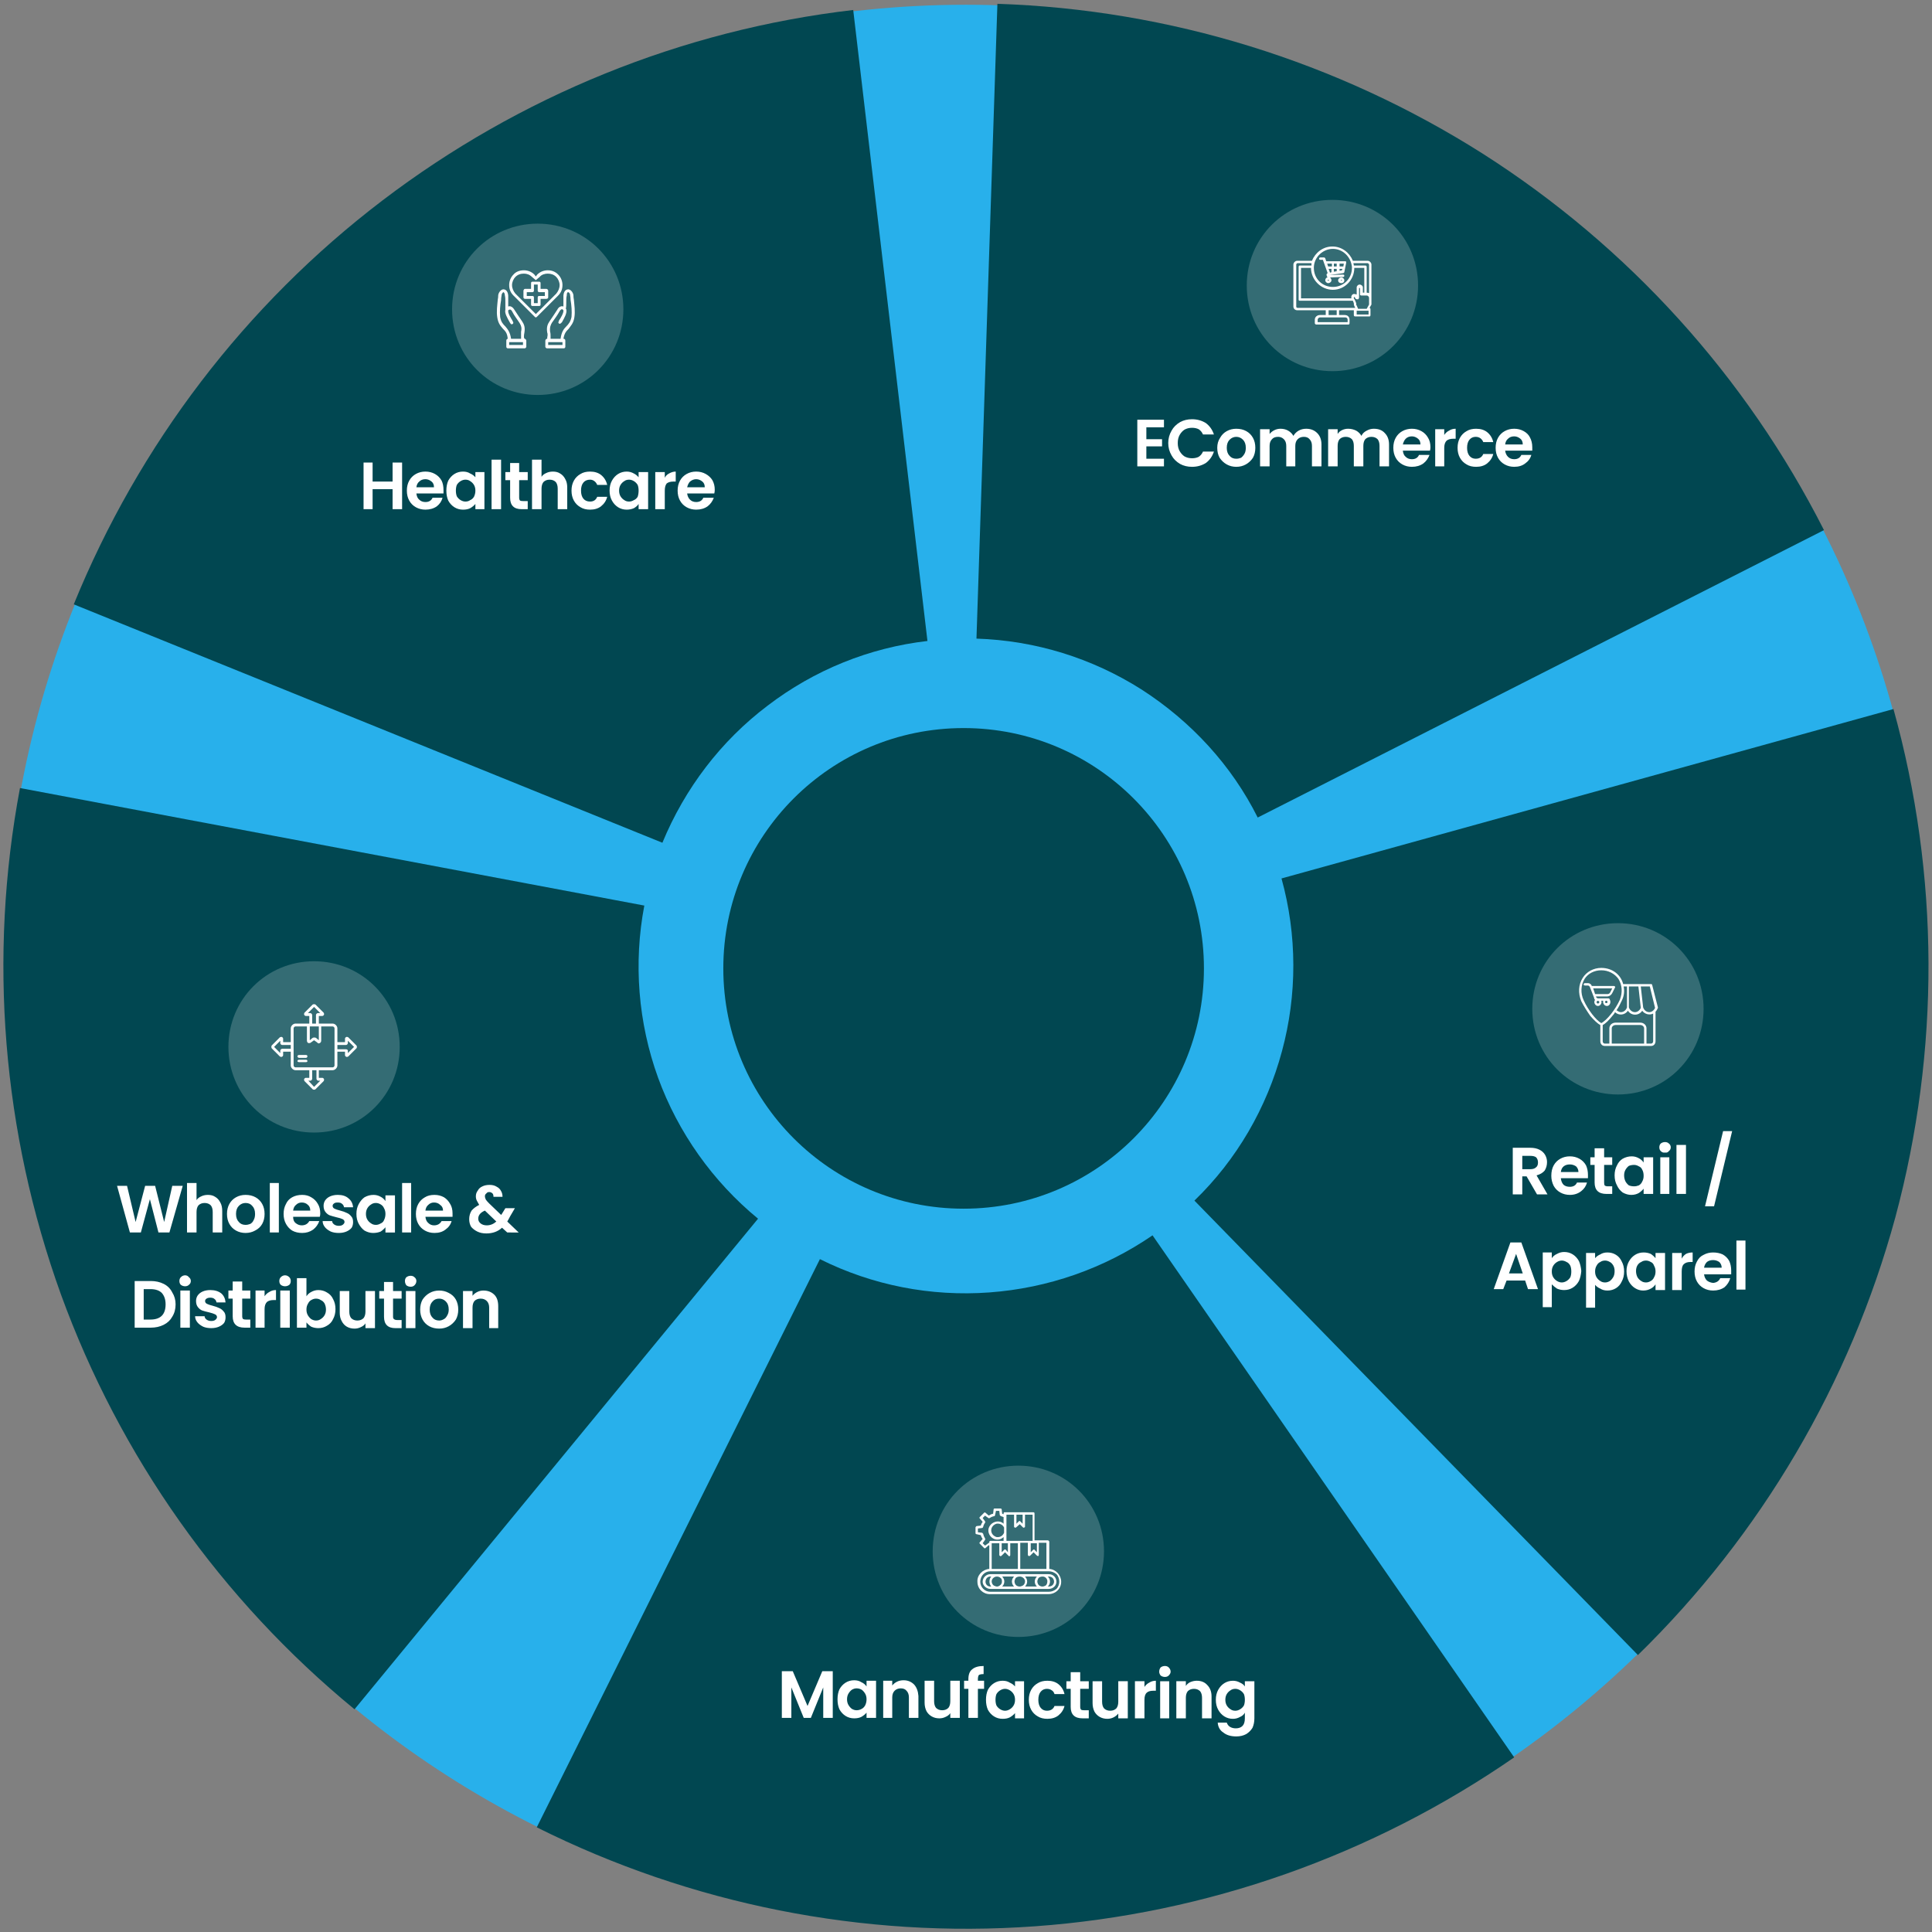 <svg version="1.2" xmlns="http://www.w3.org/2000/svg" viewBox="0 0 406 406" width="406" height="406"><rect x="0" y="0" width="406" height="406" fill="#808080" stroke="none"/><defs><clipPath clipPathUnits="userSpaceOnUse" id="cp1"><path d="m271 51h18v18h-18z"/></clipPath></defs><style>.a{fill:#28b0eb}.b{fill:#014751}.c{fill:#fff}.d{opacity:.2;fill:#fff}</style><path fill-rule="evenodd" class="a" d="m203 405c-111.7 0-202-90.3-202-202 0-111.7 90.3-202 202-202 111.7 0 202 90.3 202 202 0 111.7-90.3 202-202 202z"/><path class="b" d="m15.5 127c13.7-33.6 36-62.9 64.9-84.9 28.8-21.9 62.9-35.8 98.9-40l15.6 132.6c-12.2 1.4-23.8 6.1-33.6 13.6-9.8 7.4-17.4 17.4-22.1 28.8z"/><path class="b" d="m209.6 0.8c36.2 1.2 71.4 12.1 102 31.5 30.6 19.5 55.3 46.8 71.7 79.1l-119 60.4c-5.5-11-14-20.2-24.4-26.9-10.4-6.6-22.3-10.3-34.7-10.7z"/><path class="b" d="m397.9 149c9.7 34.9 9.8 71.8 0.4 106.8-9.5 34.9-28.2 66.7-54.1 92l-93.2-95.5c8.9-8.6 15.2-19.5 18.4-31.4 3.2-11.8 3.2-24.4-0.1-36.3z"/><path class="b" d="m318.2 369.3c-29.8 20.6-64.6 32.9-100.7 35.5-36.1 2.6-72.3-4.6-104.7-20.8l59.5-119.4c11 5.5 23.3 7.9 35.6 7 12.3-0.9 24.1-5 34.3-12z"/><path class="b" d="m74.5 359.2c-28-23-49.3-53.1-61.7-87.2-12.3-34.1-15.3-70.8-8.6-106.4l131.2 24.7c-2.3 12.1-1.3 24.6 2.9 36.2 4.2 11.5 11.5 21.8 21 29.6z"/><path fill-rule="evenodd" class="b" d="m202.5 254c-27.9 0-50.5-22.6-50.5-50.5 0-27.9 22.6-50.5 50.5-50.5 27.9 0 50.5 22.6 50.5 50.5 0 27.9-22.6 50.5-50.5 50.5z"/><path class="c" d="m240.9 89.8v2.5h3.3v1.5h-3.3v2.6h3.7v1.6h-5.6v-9.8h5.6v1.6zm4.6 3.3q0-1.4 0.7-2.6 0.6-1.1 1.8-1.8 1.1-0.6 2.5-0.6 1.6 0 2.9 0.8 1.2 0.9 1.7 2.4h-2.3q-0.3-0.7-0.9-1.1-0.6-0.3-1.4-0.3-0.9 0-1.6 0.4-0.6 0.4-1 1.1-0.4 0.7-0.4 1.7 0 1 0.4 1.7 0.4 0.7 1 1.1 0.7 0.4 1.6 0.4 0.8 0 1.4-0.3 0.6-0.4 0.9-1.1h2.3q-0.5 1.5-1.7 2.4-1.3 0.8-2.9 0.8-1.4 0-2.5-0.6-1.2-0.7-1.8-1.8-0.7-1.2-0.7-2.6zm14.3 5q-1.1 0-2-0.5-0.9-0.5-1.5-1.4-0.5-0.9-0.5-2.1 0-1.2 0.6-2.1 0.5-0.9 1.4-1.4 0.9-0.5 2-0.5 1.2 0 2.1 0.5 0.9 0.5 1.4 1.4 0.5 0.9 0.5 2.1 0 1.2-0.5 2.1-0.6 0.9-1.5 1.4-0.9 0.5-2 0.5zm0-1.7q0.5 0 1-0.2 0.4-0.3 0.7-0.8 0.3-0.5 0.3-1.3 0-1.1-0.6-1.7-0.6-0.6-1.4-0.6-0.8 0-1.4 0.6-0.6 0.6-0.6 1.7 0 1.1 0.6 1.7 0.5 0.6 1.4 0.6zm14.7-6.3q1.4 0 2.3 0.9 0.9 0.9 0.9 2.4v4.6h-2v-4.3q0-0.9-0.5-1.4-0.4-0.5-1.2-0.5-0.8 0-1.3 0.5-0.5 0.5-0.5 1.4v4.3h-1.9v-4.3q0-0.9-0.5-1.4-0.5-0.5-1.2-0.5-0.9 0-1.3 0.5-0.5 0.5-0.5 1.4v4.3h-2v-7.8h2v1q0.4-0.5 1-0.8 0.6-0.3 1.3-0.3 0.9 0 1.6 0.4 0.7 0.4 1.1 1.1 0.4-0.7 1.1-1.1 0.7-0.4 1.6-0.4zm14.2 0q1.5 0 2.3 0.9 0.9 0.9 0.9 2.4v4.6h-2v-4.3q0-0.9-0.4-1.4-0.5-0.5-1.3-0.5-0.8 0-1.3 0.5-0.4 0.5-0.4 1.4v4.3h-2v-4.3q0-0.9-0.4-1.4-0.5-0.5-1.3-0.5-0.8 0-1.3 0.5-0.4 0.5-0.4 1.4v4.3h-2v-7.8h2v1q0.3-0.5 0.9-0.8 0.6-0.3 1.3-0.3 0.9 0 1.7 0.4 0.7 0.4 1.1 1.1 0.3-0.7 1.1-1.1 0.7-0.4 1.5-0.4zm11.9 3.9q0 0.4-0.1 0.7h-5.7q0.1 0.9 0.6 1.3 0.5 0.5 1.3 0.5 1.1 0 1.5-0.9h2.2q-0.4 1.1-1.3 1.8-1 0.7-2.4 0.7-1.1 0-2-0.5-0.9-0.5-1.4-1.4-0.5-0.9-0.5-2.1 0-1.2 0.5-2.1 0.5-0.9 1.4-1.4 0.9-0.5 2-0.5 1.1 0 2 0.5 0.9 0.5 1.4 1.4 0.5 0.8 0.5 2zm-2.1-0.6q0-0.8-0.5-1.2-0.6-0.5-1.3-0.5-0.8 0-1.3 0.5-0.4 0.4-0.6 1.2zm5-2q0.4-0.6 1-0.9 0.6-0.4 1.4-0.4v2.1h-0.5q-0.9 0-1.4 0.4-0.5 0.5-0.5 1.5v3.9h-1.9v-7.8h1.9zm2.8 2.7q0-1.2 0.5-2.1 0.5-0.9 1.4-1.4 0.8-0.5 2-0.5 1.4 0 2.3 0.7 1 0.8 1.3 2.1h-2.1q-0.2-0.5-0.6-0.8-0.4-0.3-1-0.3-0.8 0-1.3 0.6-0.5 0.6-0.5 1.7 0 1.1 0.5 1.7 0.5 0.6 1.3 0.6 1.2 0 1.6-1h2.1q-0.3 1.2-1.3 2-0.9 0.7-2.3 0.7-1.2 0-2-0.5-0.9-0.5-1.4-1.4-0.5-0.9-0.5-2.1zm15.7-0.1q0 0.4 0 0.7h-5.7q0.1 0.8 0.6 1.3 0.5 0.5 1.3 0.5 1.1 0 1.5-0.9h2.1q-0.3 1.1-1.3 1.8-0.9 0.7-2.3 0.7-1.1 0-2-0.5-0.9-0.5-1.4-1.4-0.5-0.9-0.5-2.1 0-1.2 0.5-2.1 0.5-0.9 1.4-1.4 0.9-0.5 2-0.5 1.1 0 2 0.5 0.9 0.5 1.3 1.3 0.5 0.9 0.5 2.1zm-2-0.6q0-0.8-0.5-1.2-0.6-0.5-1.3-0.5-0.8 0-1.3 0.5-0.5 0.4-0.6 1.2z"/><path fill-rule="evenodd" class="d" d="m280 78c-10 0-18-8-18-18 0-10 8-18 18-18 10 0 18 8 18 18 0 10-8 18-18 18z"/><g clip-path="url(#cp1)"><path class="c" d="m287.4 54.8h-3.1c-0.7-1.7-2.3-3-4.3-3-2 0-3.6 1.3-4.3 3h-3.1c-0.4 0-0.8 0.4-0.8 0.8v8.8c0 0.5 0.4 0.8 0.8 0.8h6v1h-1.2c-0.6 0-1.1 0.4-1.1 1v0.7c0 0.2 0.2 0.3 0.3 0.3h6.8c0.1 0 0.2-0.1 0.2-0.3v-0.7c0-0.6-0.4-1-1-1h-1.2v-1h3.1v1c0 0.2 0.1 0.3 0.3 0.3h3c0.1 0 0.2-0.1 0.2-0.3v-1.2c0-0.2-0.1-0.3-0.2-0.3l0.4-0.7q0 0 0-0.1v-8.3c0-0.4-0.4-0.8-0.8-0.8zm0 0.5c0.1 0 0.3 0.2 0.3 0.3v6q-0.3-0.1-0.5-0.1v-5.4c0-0.2-0.1-0.3-0.3-0.3h-2.4q0-0.2-0.1-0.5zm-1 6.2v-1.1c0-0.3-0.3-0.6-0.7-0.6-0.3 0-0.6 0.3-0.6 0.6v1.5q-0.2-0.1-0.4-0.1-0.2-0.1-0.5 0.1c-0.2 0.2-0.3 0.5-0.2 0.8h-10.6v-6.4h2.1q0 0 0 0c0 2.5 2.1 4.6 4.6 4.6 2.5 0 4.5-2.1 4.5-4.6q0 0 0 0h2.1v5.2h-0.3zm-6.3-9.2c2.1 0 3.8 1.7 4 3.8q0 0 0 0 0 0 0 0 0 0.1 0 0.2c0 2.3-1.8 4-4 4-2.2 0-4-1.7-4-4q0-0.1 0-0.2 0 0 0 0 0 0 0 0c0.1-2.1 1.9-3.8 4-3.8zm-7.7 12.1v-8.8c0-0.1 0.1-0.3 0.3-0.3h2.9q0 0.3 0 0.5h-2.5c-0.1 0-0.2 0.1-0.2 0.3v6.9c0 0.1 0.1 0.2 0.2 0.2h11.2l0.2 0.5v0.1q0 0.3 0.1 0.5l0.2 0.4h-12.1c-0.2 0-0.3-0.1-0.3-0.3zm10.8 2.8v0.5h-6.3v-0.5c0-0.3 0.3-0.5 0.5-0.5h5.3c0.3 0 0.5 0.2 0.5 0.5zm-2.3-1h-1.7v-1h1.7zm6.7-0.1h-2.5v-0.8h2.5zm-2.2-1.2l-0.3-0.7q-0.1-0.1-0.1-0.2v-0.2q0-0.1 0-0.1l-0.3-0.7q0 0 0 0l-0.2-0.3c0 0 0-0.2 0-0.2q0.1-0.1 0.1-0.1 0.1 0 0.1 0.1l0.2 0.3c0.1 0.1 0.3 0.1 0.5 0.1 0.1-0.1 0.2-0.2 0.2-0.4v-1.9q0-0.1 0.1-0.1 0.1 0 0.1 0.1v1.3c0 0.1 0.1 0.2 0.3 0.2h1.1c0.3 0 0.5 0.3 0.5 0.5v1.4l-0.5 0.9zm-7.9-10.3h0.5l1 2.8c-0.2 0.1-0.3 0.3-0.2 0.5q0 0.2 0.2 0.4c-0.3 0-0.5 0.3-0.5 0.6 0 0.3 0.3 0.6 0.6 0.6 0.4 0 0.7-0.3 0.7-0.6 0-0.2-0.1-0.4-0.3-0.6l2.8-0.1c0.1 0 0.2-0.1 0.2-0.3 0-0.1-0.1-0.2-0.3-0.2l-2.8 0.1q-0.1 0-0.1 0 0 0 0.1 0l2.9-0.4q0.2-0.1 0.2-0.2l0.4-2q0-0.1 0-0.2-0.1-0.1-0.2-0.1h-4l-0.2-0.6q-0.1-0.2-0.3-0.2h-0.7c-0.2 0-0.3 0.1-0.3 0.3 0 0.1 0.1 0.2 0.3 0.2zm3.4 1.9v0.5l-0.6 0.1v-0.6zm-0.6-0.5v-0.6h0.6v0.6zm-0.5 1.2l-0.3 0.1-0.3-0.8h0.6zm-0.7 1.8q-0.1 0-0.1-0.1 0-0.1 0.1-0.1 0.1 0 0.2 0.1-0.1 0.1-0.2 0.1zm2.4-2.1v-0.4h0.6l-0.1 0.3zm0.8-0.9h-0.8v-0.6h0.9zm-2.4-0.6v0.6h-0.8l-0.2-0.6zm2 2.9c-0.4 0-0.7 0.3-0.7 0.6 0 0.4 0.3 0.6 0.7 0.6 0.3 0 0.6-0.2 0.6-0.6 0-0.3-0.3-0.6-0.6-0.6zm0 0.7q-0.1 0-0.1-0.1 0-0.1 0.1-0.1 0.1 0 0.1 0.1 0 0.1-0.1 0.1z"/></g><path class="c" d="m84.5 97.2v9.8h-2v-4.2h-4.2v4.2h-1.9v-9.8h1.9v4h4.2v-4zm8.7 5.8q0 0.4 0 0.7h-5.7q0.1 0.9 0.6 1.3 0.5 0.5 1.3 0.5 1.1 0 1.5-0.9h2.1q-0.3 1.1-1.2 1.8-1 0.7-2.4 0.7-1.1 0-2-0.5-0.9-0.5-1.4-1.4-0.5-0.9-0.5-2.1 0-1.2 0.5-2.1 0.5-0.9 1.4-1.4 0.9-0.5 2-0.5 1.1 0 2 0.5 0.9 0.5 1.4 1.4 0.4 0.8 0.4 2zm-2-0.6q0-0.8-0.5-1.2-0.6-0.5-1.3-0.5-0.8 0-1.3 0.5-0.5 0.4-0.6 1.2zm2.6 0.7q0-1.2 0.4-2.1 0.5-0.9 1.3-1.4 0.8-0.5 1.8-0.5 0.9 0 1.5 0.4 0.7 0.3 1.1 0.8v-1.1h1.9v7.8h-1.9v-1.1q-0.4 0.5-1.1 0.9-0.6 0.3-1.5 0.3-1 0-1.8-0.5-0.8-0.5-1.3-1.4-0.4-0.9-0.4-2.1zm6.1 0q0-0.7-0.3-1.2-0.3-0.5-0.8-0.8-0.4-0.3-1-0.3-0.5 0-1 0.3-0.5 0.3-0.8 0.8-0.2 0.5-0.2 1.2 0 0.7 0.2 1.2 0.3 0.5 0.8 0.8 0.5 0.3 1 0.3 0.6 0 1-0.3 0.5-0.2 0.8-0.7 0.3-0.6 0.3-1.3zm5.4-6.5v10.4h-2v-10.4zm3.8 4.3v3.7q0 0.4 0.2 0.6 0.2 0.1 0.7 0.1h0.9v1.7h-1.3q-2.4 0-2.4-2.4v-3.7h-1v-1.7h1v-1.9h1.9v1.9h1.8v1.7zm7.1-1.8q0.9 0 1.5 0.4 0.7 0.4 1.1 1.2 0.4 0.7 0.4 1.7v4.6h-2v-4.3q0-0.9-0.4-1.4-0.5-0.5-1.3-0.5-0.8 0-1.3 0.5-0.4 0.5-0.4 1.4v4.3h-2v-10.4h2v3.6q0.3-0.5 1-0.8 0.6-0.3 1.4-0.3zm3.9 4q0-1.2 0.5-2.1 0.5-0.9 1.4-1.4 0.8-0.5 2-0.5 1.4 0 2.3 0.7 1 0.8 1.3 2.1h-2.1q-0.2-0.5-0.6-0.8-0.4-0.3-0.9-0.3-0.9 0-1.4 0.6-0.5 0.6-0.5 1.7 0 1.1 0.5 1.7 0.5 0.6 1.4 0.6 1.1 0 1.5-1h2.1q-0.3 1.2-1.3 2-0.9 0.7-2.3 0.7-1.2 0-2-0.5-0.9-0.5-1.4-1.4-0.5-0.9-0.5-2.1zm8 0q0-1.2 0.5-2.1 0.5-0.9 1.3-1.4 0.8-0.5 1.8-0.5 0.8 0 1.5 0.4 0.6 0.3 1 0.8v-1.1h2v7.8h-2v-1.1q-0.3 0.5-1 0.9-0.7 0.3-1.5 0.3-1 0-1.8-0.5-0.8-0.5-1.3-1.4-0.5-0.9-0.5-2.1zm6.1 0q0-0.7-0.2-1.2-0.3-0.5-0.8-0.8-0.5-0.3-1-0.3-0.6 0-1 0.3-0.5 0.3-0.8 0.8-0.3 0.5-0.3 1.2 0 0.7 0.3 1.2 0.3 0.5 0.8 0.8 0.4 0.3 1 0.3 0.5 0 1-0.3 0.5-0.2 0.8-0.7 0.2-0.6 0.2-1.3zm5.5-2.7q0.3-0.6 0.9-0.9 0.7-0.4 1.4-0.4v2.1h-0.5q-0.9 0-1.4 0.4-0.4 0.5-0.4 1.5v3.9h-2v-7.8h2zm10.5 2.5q0 0.5-0.1 0.8h-5.7q0.1 0.8 0.6 1.3 0.5 0.5 1.3 0.5 1.1 0 1.5-0.9h2.2q-0.4 1.1-1.3 1.8-1 0.7-2.4 0.7-1.1 0-2-0.5-0.9-0.5-1.4-1.4-0.5-0.9-0.5-2.1 0-1.2 0.5-2.1 0.5-0.9 1.4-1.4 0.9-0.5 2-0.5 1.1 0 2 0.5 0.9 0.5 1.4 1.3 0.5 0.9 0.5 2zm-2.1-0.5q0-0.8-0.5-1.2-0.6-0.5-1.3-0.5-0.7 0-1.3 0.5-0.4 0.4-0.6 1.2z"/><path fill-rule="evenodd" class="d" d="m113 83c-10 0-18-8-18-18 0-10 8-18 18-18 10 0 18 8 18 18 0 10-8 18-18 18z"/><path class="c" d="m120.6 63q-0.1-0.5-0.1-1c-0.1-0.6-0.6-1.2-1.1-1.2-0.2 0-0.9 0.1-1 1.3 0 0.4 0 0.9 0 1.4 0 0.3 0 0.7 0 0.9-0.3-0.1-0.9-0.1-1.3 0.7-0.5 0.8-1 1.5-1.6 2.4-0.4 0.6-0.7 1.2-0.5 2.4 0.1 0.2 0.1 0.6 0 1q0 0.1 0 0.3h-0.1c-0.1 0-0.3 0.2-0.3 0.4v1.3c0 0.1 0.2 0.3 0.3 0.3h3.6c0.2 0 0.3-0.2 0.3-0.3v-1.3c0-0.2-0.1-0.4-0.3-0.4h-0.1c0.2-1.2 0.6-1.6 1.1-2.1 0.4-0.6 1-1.1 1.2-2.4q0 0 0 0c0.2-1.3 0-2.5-0.1-3.7zm-2.4 9.5h-3v-0.6h3zm1.9-5.9c-0.2 1-0.6 1.5-1.1 2-0.5 0.5-1 1.1-1.2 2.6h-2.1q0-0.2 0-0.4c0-0.4 0-0.8-0.1-1.1-0.1-0.9 0.1-1.4 0.4-1.9 0.5-0.7 1.1-1.5 1.6-2.4q0.3-0.5 0.6-0.4 0.1 0.1 0.2 0.2c0.1 0.5-0.6 1.7-0.9 2.1q-0.1 0.2-0.1 0.3c-0.1 0.1-0.1 0.3 0.1 0.4 0.1 0.1 0.3 0 0.4-0.1q0.1-0.1 0.2-0.2c0.5-0.9 1.1-1.9 0.9-2.7q0-0.1-0.1-0.1c0.1-0.4 0.1-0.9 0.1-1.5 0-0.5 0-0.9 0.1-1.3 0-0.5 0.1-0.7 0.3-0.7 0.1 0 0.4 0.2 0.4 0.6q0.1 0.5 0.1 1c0.2 1.2 0.3 2.4 0.2 3.6z"/><path class="c" d="m110.3 71.2h-0.1q0-0.2-0.1-0.3 0-0.6 0.1-1c0.2-1.2-0.1-1.8-0.5-2.4-0.6-0.9-1.1-1.6-1.6-2.4-0.5-0.8-1-0.8-1.3-0.7 0-0.2 0-0.6 0-0.9 0-0.5 0-1 0-1.4-0.1-1.2-0.8-1.3-1-1.3-0.5 0-1 0.6-1.1 1.2q0 0.5-0.1 1c-0.1 1.2-0.3 2.4-0.1 3.7q0 0 0 0c0.2 1.3 0.7 1.8 1.2 2.4 0.5 0.5 0.9 0.9 1 2.1-0.2 0-0.3 0.2-0.3 0.4v1.3c0 0.1 0.1 0.3 0.3 0.3h3.6c0.1 0 0.3-0.2 0.3-0.3v-1.3c0-0.2-0.2-0.4-0.3-0.4zm-4.1-2.6c-0.5-0.5-0.9-0.9-1.1-2-0.1-1.2 0-2.4 0.2-3.5q0-0.5 0.1-1c0-0.4 0.3-0.7 0.4-0.7 0.1 0 0.3 0.3 0.3 0.7 0.1 0.4 0.1 0.9 0.1 1.4 0 0.6 0 1.1 0 1.4q0 0.1 0 0.2c-0.2 0.7 0.4 1.7 0.9 2.6q0.1 0.2 0.2 0.3c0 0.1 0.2 0.2 0.4 0.1 0.2-0.1 0.2-0.3 0.1-0.5q-0.1-0.1-0.1-0.2c-0.3-0.5-1-1.6-0.9-2.1q0-0.2 0.2-0.2 0.3-0.2 0.6 0.3c0.5 1 1.1 1.7 1.6 2.5 0.3 0.5 0.5 1 0.3 1.8 0 0.4 0 0.8 0 1.2q0 0.2 0 0.3h-2.1c-0.2-1.4-0.7-2-1.2-2.6zm3.7 3.9h-2.9v-0.6h2.8 0.1z"/><path class="c" d="m118.2 59.9c0-0.8-0.3-1.6-0.9-2.2-0.6-0.6-1.3-0.9-2.2-0.9-0.8 0-1.6 0.3-2.2 0.9l-0.3 0.4-0.3-0.4c-0.6-0.6-1.4-0.9-2.2-0.9-0.9 0-1.7 0.3-2.2 0.9-0.6 0.6-0.9 1.4-0.9 2.2 0 0.9 0.3 1.6 0.9 2.2l4.5 4.5q0.1 0.1 0.2 0.1 0.1 0 0.2-0.1l4.5-4.5c0.6-0.6 0.9-1.3 0.9-2.2zm-5.6 6.1l-4.3-4.3c-0.4-0.5-0.7-1.1-0.7-1.8 0-0.6 0.3-1.3 0.7-1.7 0.5-0.5 1.1-0.7 1.8-0.7 0.6 0 1.2 0.2 1.7 0.7l0.6 0.5c0.1 0.2 0.3 0.2 0.4 0l0.6-0.5c0.4-0.5 1.1-0.7 1.7-0.7 0.7 0 1.3 0.2 1.8 0.7 0.4 0.4 0.7 1.1 0.7 1.7 0 0.7-0.3 1.3-0.7 1.8z"/><path class="c" d="m114.8 60.7h-1.2v-1.2c0-0.2-0.1-0.3-0.3-0.3h-1.4c-0.2 0-0.3 0.1-0.3 0.3v1.2h-1.3c-0.1 0-0.3 0.2-0.3 0.4v1.4c0 0.2 0.2 0.3 0.3 0.3h1.3v1.2c0 0.2 0.1 0.3 0.3 0.3h1.4c0.2 0 0.3-0.1 0.3-0.3v-1.2h1.2c0.2 0 0.4-0.1 0.4-0.3v-1.4c0-0.2-0.2-0.4-0.4-0.4zm-0.3 1.5h-1.2c-0.2 0-0.3 0.1-0.3 0.3v1.2h-0.8v-1.2c0-0.2-0.1-0.3-0.3-0.3h-1.2v-0.8h1.2c0.2 0 0.3-0.2 0.3-0.3v-1.3h0.8v1.3c0 0.1 0.1 0.3 0.3 0.3h1.2z"/><path class="c" d="m38.4 249.2l-2.8 9.8h-2.3l-1.8-7-1.9 7h-2.3l-2.7-9.8h2.1l1.8 7.6 2-7.6h2.1l1.9 7.6 1.7-7.6zm5.3 1.9q0.9 0 1.5 0.4 0.7 0.4 1.1 1.2 0.4 0.7 0.4 1.8v4.5h-2v-4.3q0-0.9-0.4-1.4-0.5-0.5-1.3-0.5-0.8 0-1.3 0.5-0.4 0.5-0.4 1.4v4.3h-2v-10.4h2v3.6q0.3-0.5 1-0.8 0.6-0.3 1.4-0.3zm7.9 8q-1.1 0-2-0.5-0.9-0.5-1.4-1.4-0.5-0.9-0.5-2.1 0-1.2 0.5-2.1 0.5-0.9 1.4-1.4 0.9-0.5 2-0.5 1.2 0 2.1 0.5 0.9 0.5 1.4 1.4 0.5 0.9 0.5 2.1 0 1.2-0.5 2.1-0.5 0.9-1.5 1.4-0.9 0.5-2 0.5zm0-1.7q0.5 0 1-0.2 0.5-0.3 0.7-0.8 0.3-0.5 0.3-1.3 0-1.1-0.6-1.7-0.5-0.6-1.4-0.6-0.8 0-1.4 0.6-0.6 0.6-0.6 1.7 0 1.1 0.6 1.7 0.5 0.6 1.4 0.6zm7-8.8v10.4h-1.9v-10.4zm8.7 6.4q0 0.4-0.1 0.7h-5.6q0 0.9 0.5 1.3 0.6 0.5 1.3 0.5 1.1 0 1.6-0.9h2.1q-0.4 1.1-1.3 1.8-1 0.7-2.3 0.7-1.2 0-2.1-0.5-0.8-0.5-1.3-1.4-0.5-0.9-0.5-2.1 0-1.2 0.5-2.1 0.4-0.9 1.3-1.4 0.9-0.5 2.1-0.5 1.1 0 1.9 0.5 0.9 0.5 1.4 1.4 0.5 0.8 0.5 2zm-2.1-0.6q0-0.8-0.5-1.2-0.5-0.5-1.3-0.5-0.7 0-1.2 0.5-0.5 0.4-0.6 1.2zm6 4.7q-1 0-1.7-0.3-0.8-0.4-1.2-0.9-0.5-0.6-0.5-1.3h2q0 0.4 0.4 0.7 0.4 0.3 1 0.3 0.5 0 0.8-0.2 0.4-0.3 0.4-0.6 0-0.4-0.4-0.6-0.4-0.2-1.3-0.4-0.8-0.2-1.4-0.4-0.5-0.2-0.9-0.7-0.4-0.5-0.4-1.3 0-0.6 0.3-1.1 0.4-0.6 1.1-0.9 0.7-0.3 1.6-0.3 1.4 0 2.2 0.7 0.9 0.7 1 1.9h-1.9q-0.1-0.5-0.4-0.7-0.3-0.3-0.9-0.3-0.6 0-0.8 0.2-0.3 0.2-0.3 0.5 0 0.4 0.4 0.6 0.4 0.2 1.2 0.4 0.8 0.2 1.4 0.5 0.5 0.2 0.9 0.7 0.4 0.4 0.4 1.2 0 0.7-0.3 1.2-0.4 0.5-1.1 0.8-0.7 0.3-1.6 0.3zm3.7-4q0-1.2 0.5-2.1 0.5-0.9 1.2-1.4 0.9-0.5 1.9-0.5 0.8 0 1.5 0.4 0.6 0.3 1 0.9v-1.2h2v7.8h-2v-1.1q-0.4 0.5-1 0.9-0.7 0.3-1.6 0.3-0.9 0-1.8-0.5-0.7-0.5-1.2-1.4-0.5-0.9-0.5-2.1zm6.1 0q0-0.7-0.3-1.2-0.2-0.5-0.7-0.8-0.5-0.3-1-0.3-0.6 0-1 0.3-0.5 0.3-0.8 0.8-0.3 0.5-0.3 1.2 0 0.7 0.3 1.2 0.3 0.5 0.8 0.8 0.4 0.3 1 0.3 0.5 0 1-0.3 0.5-0.2 0.7-0.7 0.3-0.6 0.3-1.3zm5.4-6.5v10.4h-1.9v-10.4zm8.7 6.4q0 0.4 0 0.7h-5.7q0.1 0.9 0.6 1.3 0.5 0.5 1.2 0.5 1.1 0 1.6-0.9h2.1q-0.3 1.1-1.3 1.8-0.9 0.7-2.3 0.7-1.1 0-2-0.5-0.9-0.5-1.4-1.4-0.5-0.9-0.5-2.1 0-1.2 0.5-2.1 0.5-0.9 1.4-1.4 0.8-0.5 2-0.5 1.1 0 2 0.5 0.8 0.5 1.3 1.4 0.5 0.8 0.5 2zm-2-0.6q0-0.8-0.6-1.2-0.5-0.5-1.3-0.5-0.7 0-1.2 0.5-0.5 0.4-0.6 1.2zm13.5 4.6l-1.1-1q-1.3 1.2-3.3 1.2-1.1 0-1.9-0.4-0.8-0.4-1.3-1-0.4-0.7-0.4-1.6 0-1 0.5-1.8 0.6-0.7 1.6-1.2-0.3-0.5-0.5-0.9-0.2-0.4-0.2-0.9 0-0.7 0.4-1.2 0.3-0.6 1-0.9 0.6-0.3 1.5-0.3 0.9 0 1.5 0.4 0.6 0.3 0.9 0.9 0.3 0.5 0.3 1.2h-1.9q0-0.5-0.2-0.7-0.3-0.3-0.7-0.3-0.4 0-0.6 0.3-0.3 0.2-0.3 0.6 0 0.3 0.2 0.7 0.2 0.3 0.7 0.8l2.5 2.4q0 0 0 0 0 0 0.1-0.1l0.8-1.3h2l-1 1.7q-0.3 0.6-0.6 1.1l2.4 2.3zm-4.3-1.5q1.1 0 2-0.8l-2.4-2.3q-1.4 0.6-1.4 1.7 0 0.6 0.5 1 0.5 0.4 1.3 0.4zm-70.6 11.7q1.5 0 2.7 0.6 1.2 0.6 1.8 1.8 0.7 1.1 0.7 2.5 0 1.5-0.7 2.6-0.6 1.1-1.8 1.7-1.2 0.6-2.7 0.6h-3.4v-9.8zm-0.1 8.1q1.6 0 2.4-0.8 0.8-0.8 0.8-2.4 0-1.5-0.8-2.4-0.8-0.8-2.4-0.8h-1.4v6.4zm7.3-7q-0.5 0-0.9-0.3-0.3-0.3-0.3-0.8 0-0.5 0.3-0.8 0.4-0.4 0.9-0.4 0.5 0 0.8 0.4 0.4 0.3 0.4 0.8 0 0.5-0.4 0.8-0.3 0.3-0.8 0.3zm1 0.9v7.8h-2v-7.8zm4.5 7.9q-1 0-1.7-0.3-0.8-0.4-1.2-0.9-0.5-0.6-0.5-1.3h2q0 0.4 0.4 0.7 0.4 0.3 1 0.3 0.5 0 0.8-0.2 0.4-0.3 0.4-0.6 0-0.4-0.4-0.6-0.4-0.2-1.2-0.4-0.9-0.2-1.5-0.4-0.5-0.2-0.9-0.7-0.4-0.5-0.4-1.3 0-0.6 0.3-1.1 0.4-0.6 1.1-0.9 0.7-0.3 1.6-0.3 1.4 0 2.3 0.7 0.8 0.7 0.9 1.9h-1.9q-0.1-0.5-0.4-0.7-0.3-0.3-0.9-0.3-0.5 0-0.8 0.2-0.3 0.2-0.3 0.5 0 0.4 0.4 0.6 0.4 0.2 1.2 0.4 0.8 0.2 1.4 0.5 0.5 0.2 0.9 0.7 0.4 0.4 0.4 1.2 0 0.7-0.3 1.2-0.4 0.5-1.1 0.8-0.7 0.3-1.6 0.3zm6.5-6.2v3.7q0 0.4 0.2 0.6 0.2 0.1 0.6 0.1h0.9v1.7h-1.2q-2.5 0-2.5-2.4v-3.7h-0.9v-1.7h0.9v-1.9h2v1.9h1.7v1.7zm4.7-0.5q0.4-0.6 1-0.9 0.6-0.4 1.4-0.4v2.1h-0.5q-0.9 0-1.4 0.4-0.5 0.5-0.5 1.5v3.9h-1.9v-7.8h1.9zm4.3-2.1q-0.5 0-0.9-0.3-0.3-0.3-0.3-0.8 0-0.5 0.3-0.8 0.4-0.4 0.9-0.4 0.5 0 0.9 0.4 0.3 0.3 0.3 0.8 0 0.5-0.3 0.8-0.4 0.3-0.9 0.3zm1 0.9v7.8h-2v-7.8zm3.5 1.2q0.4-0.6 1-0.9 0.7-0.4 1.5-0.4 1 0 1.8 0.5 0.9 0.5 1.3 1.4 0.5 0.9 0.5 2.1 0 1.2-0.5 2.1-0.4 0.9-1.3 1.4-0.8 0.5-1.8 0.5-0.8 0-1.5-0.3-0.6-0.4-1-0.9v1.1h-2v-10.4h2zm4.1 2.8q0-0.7-0.3-1.3-0.3-0.5-0.8-0.7-0.4-0.3-1-0.3-0.5 0-1 0.3-0.4 0.2-0.7 0.8-0.3 0.5-0.3 1.2 0 0.7 0.3 1.2 0.3 0.5 0.7 0.8 0.5 0.3 1 0.3 0.6 0 1-0.3 0.5-0.3 0.8-0.8 0.3-0.5 0.3-1.2zm10.3-3.9v7.8h-2v-1q-0.3 0.5-1 0.8-0.6 0.3-1.3 0.3-0.9 0-1.6-0.4-0.7-0.4-1.1-1.2-0.4-0.7-0.4-1.7v-4.6h2v4.3q0 0.9 0.4 1.4 0.5 0.5 1.3 0.5 0.8 0 1.3-0.5 0.4-0.5 0.4-1.4v-4.3zm3.8 1.6v3.8q0 0.4 0.2 0.5 0.2 0.2 0.7 0.2h0.9v1.7h-1.3q-2.4 0-2.4-2.4v-3.8h-1v-1.6h1v-1.9h1.9v1.9h1.8v1.6zm3.7-2.5q-0.5 0-0.9-0.3-0.3-0.4-0.3-0.9 0-0.5 0.3-0.8 0.4-0.3 0.9-0.3 0.5 0 0.8 0.3 0.4 0.3 0.4 0.8 0 0.5-0.4 0.9-0.3 0.3-0.8 0.3zm1 0.9v7.8h-2v-7.8zm5 7.9q-1.2 0-2.1-0.5-0.9-0.5-1.4-1.4-0.5-0.9-0.5-2.1 0-1.2 0.5-2.1 0.6-0.9 1.5-1.4 0.9-0.5 2-0.5 1.1 0 2 0.5 1 0.5 1.5 1.4 0.5 0.9 0.5 2.1 0 1.2-0.5 2.1-0.6 0.9-1.5 1.4-0.9 0.5-2 0.5zm0-1.7q0.5 0 1-0.3 0.4-0.2 0.7-0.8 0.3-0.5 0.3-1.2 0-1.1-0.6-1.7-0.6-0.6-1.4-0.6-0.9 0-1.4 0.6-0.6 0.6-0.6 1.7 0 1.1 0.6 1.7 0.5 0.6 1.4 0.6zm9.3-6.3q1.4 0 2.3 0.9 0.8 0.8 0.8 2.4v4.6h-1.9v-4.3q0-0.9-0.5-1.4-0.5-0.5-1.3-0.5-0.8 0-1.3 0.5-0.4 0.5-0.4 1.4v4.3h-2v-7.8h2v1q0.4-0.5 1-0.8 0.6-0.3 1.3-0.3z"/><path fill-rule="evenodd" class="d" d="m66 238c-10 0-18-8-18-18 0-10 8-18 18-18 10 0 18 8 18 18 0 10-8 18-18 18z"/><path class="c" d="m74.9 219.7l-1.7-1.7c-0.1-0.1-0.3-0.1-0.4-0.1-0.2 0.1-0.3 0.2-0.3 0.4v0.7h-1.6v-2.9c0-0.5-0.5-1-1-1h-2.9v-1.6h0.7c0.2 0 0.3-0.1 0.4-0.3q0 0 0 0c0-0.1 0-0.3-0.1-0.4l-1.7-1.7c-0.2-0.1-0.4-0.1-0.6 0l-1.7 1.7c-0.1 0.1-0.1 0.3-0.1 0.4 0.1 0.2 0.2 0.3 0.4 0.3h0.7v1.6h-2.9c-0.5 0-1 0.5-1 1v2.9h-1.6v-0.7c0-0.2-0.1-0.3-0.3-0.4-0.1 0-0.3 0-0.4 0.1l-1.7 1.7c-0.1 0.2-0.1 0.4 0 0.6l1.7 1.7q0.1 0.1 0.3 0.1 0.1 0 0.1 0 0 0 0 0c0.2-0.1 0.3-0.2 0.3-0.4v-0.7h1.6v2.9c0 0.5 0.5 1 1 1h2.9v1.6h-0.7c-0.2 0-0.3 0.1-0.4 0.3 0 0.1 0 0.3 0.1 0.4l1.7 1.7q0.1 0.1 0.3 0.1 0.2 0 0.3-0.1l1.7-1.7c0.1-0.1 0.1-0.3 0.1-0.4q0 0 0 0c-0.1-0.2-0.2-0.3-0.4-0.3h-0.7v-1.6h2.9c0.5 0 1-0.5 1-1v-2.9h1.6v0.7c0 0.2 0.1 0.3 0.3 0.4q0 0 0 0 0 0 0.1 0 0.2 0 0.3-0.1l1.7-1.7q0.1-0.1 0.1-0.3 0-0.2-0.1-0.3zm-4.6 4.2c0 0.2-0.2 0.4-0.4 0.4h-7.8c-0.2 0-0.4-0.2-0.4-0.4v-7.8c0-0.2 0.2-0.4 0.4-0.4h2.4v3c0 0.2 0.1 0.4 0.3 0.5q0.1 0 0.2 0 0.2 0 0.3-0.1l0.7-0.5 0.7 0.5c0.1 0.2 0.3 0.2 0.5 0.1 0.2-0.1 0.3-0.3 0.3-0.5v-3h2.4c0.2 0 0.4 0.2 0.4 0.4v7.8zm-5.1-11h-0.5l1.3-1.3 1.3 1.3h-0.5c-0.2 0-0.4 0.2-0.4 0.4v1.8h-0.8v-1.8c0-0.2-0.2-0.4-0.4-0.4zm-5.9 7.5c-0.2 0-0.4 0.2-0.4 0.4v0.5l-1.3-1.3 1.3-1.3v0.5c0 0.2 0.2 0.4 0.4 0.4h1.8v0.8zm7.6 6.7h0.4l-1.3 1.3-1.2-1.3h0.4c0.2 0 0.4-0.2 0.4-0.4v-1.8h0.9v1.8c0 0.2 0.2 0.4 0.4 0.4zm-1.8-11.4h1.9v2.9l-0.6-0.5c-0.2-0.1-0.5-0.1-0.7 0l-0.6 0.5zm8 5.6v-0.5c0-0.2-0.2-0.3-0.4-0.3h-1.8v-0.9h1.8c0.2 0 0.4-0.2 0.4-0.4v-0.5l1.3 1.3zm-8.5 0.7c0 0.1-0.1 0.3-0.3 0.3h-1.5c-0.1 0-0.3-0.2-0.3-0.3 0-0.2 0.2-0.3 0.3-0.3h1.5c0.2 0 0.3 0.1 0.3 0.3zm0 1c0 0.1-0.1 0.2-0.3 0.2h-1.5c-0.1 0-0.3-0.1-0.3-0.2 0-0.2 0.2-0.3 0.3-0.3h1.5c0.2 0 0.3 0.1 0.3 0.3z"/><path class="c" d="m175 351.2v9.8h-2v-6.4l-2.6 6.4h-1.5l-2.6-6.4v6.4h-2v-9.8h2.3l3.1 7.3 3.1-7.3zm1 5.9q0-1.2 0.4-2.1 0.5-0.9 1.3-1.4 0.8-0.5 1.8-0.5 0.9 0 1.5 0.4 0.7 0.3 1.1 0.9v-1.2h2v7.8h-2v-1.1q-0.4 0.5-1.1 0.9-0.6 0.3-1.5 0.3-1 0-1.8-0.5-0.8-0.5-1.3-1.4-0.4-0.9-0.4-2.1zm6.1 0q0-0.7-0.3-1.2-0.3-0.5-0.7-0.8-0.5-0.3-1.1-0.3-0.5 0-1 0.3-0.4 0.3-0.7 0.8-0.3 0.5-0.3 1.2 0 0.7 0.3 1.2 0.3 0.5 0.7 0.8 0.5 0.3 1 0.3 0.6 0 1.1-0.3 0.4-0.2 0.7-0.7 0.3-0.6 0.3-1.3zm7.8-4q1.3 0 2.2 0.9 0.8 0.9 0.9 2.4v4.6h-2v-4.3q0-0.9-0.5-1.4-0.4-0.5-1.2-0.5-0.8 0-1.3 0.5-0.5 0.5-0.5 1.4v4.3h-1.9v-7.8h1.9v1q0.4-0.5 1-0.8 0.6-0.3 1.4-0.3zm11.8 0.1v7.8h-2v-1q-0.3 0.5-1 0.8-0.6 0.3-1.3 0.3-0.9 0-1.6-0.4-0.7-0.4-1.1-1.1-0.4-0.8-0.4-1.8v-4.6h2v4.3q0 0.9 0.4 1.4 0.5 0.5 1.3 0.5 0.8 0 1.3-0.5 0.4-0.5 0.4-1.4v-4.3zm5.1 1.7h-1.3v6.1h-2v-6.1h-0.9v-1.7h0.9v-0.3q0-1.5 0.8-2.1 0.8-0.7 2.4-0.7v1.7q-0.7 0-1 0.2-0.2 0.3-0.2 0.9v0.3h1.3zm0.4 2.3q0-1.2 0.4-2.1 0.5-0.9 1.3-1.4 0.8-0.5 1.8-0.5 0.9 0 1.5 0.4 0.7 0.3 1.1 0.8v-1.1h1.9v7.8h-1.9v-1.1q-0.4 0.5-1.1 0.9-0.6 0.3-1.5 0.3-1 0-1.8-0.5-0.8-0.5-1.3-1.4-0.4-0.9-0.4-2.1zm6.1 0q0-0.7-0.3-1.2-0.3-0.5-0.8-0.8-0.5-0.3-1-0.3-0.5 0-1 0.3-0.5 0.3-0.8 0.8-0.2 0.5-0.2 1.2 0 0.7 0.2 1.2 0.3 0.5 0.8 0.8 0.5 0.3 1 0.3 0.5 0 1-0.3 0.5-0.3 0.8-0.8 0.3-0.5 0.3-1.2zm2.9 0q0-1.2 0.5-2.1 0.5-0.9 1.4-1.4 0.8-0.5 2-0.5 1.4 0 2.3 0.7 1 0.8 1.3 2.1h-2.1q-0.2-0.6-0.6-0.8-0.4-0.3-1-0.3-0.8 0-1.3 0.6-0.5 0.6-0.5 1.7 0 1.1 0.5 1.7 0.5 0.6 1.3 0.6 1.2 0 1.6-1h2.1q-0.3 1.2-1.3 2-0.9 0.7-2.3 0.7-1.2 0-2-0.5-0.9-0.5-1.4-1.4-0.5-0.9-0.5-2.1zm10.8-2.3v3.8q0 0.4 0.2 0.6 0.2 0.1 0.6 0.1h1v1.7h-1.3q-2.5 0-2.5-2.4v-3.8h-0.9v-1.6h0.9v-1.9h2v1.9h1.8v1.6zm10-1.6v7.8h-2v-1q-0.4 0.5-1 0.8-0.6 0.3-1.3 0.3-0.9 0-1.6-0.4-0.7-0.4-1.1-1.1-0.4-0.8-0.4-1.8v-4.6h2v4.3q0 0.9 0.4 1.4 0.5 0.5 1.3 0.5 0.8 0 1.3-0.5 0.4-0.5 0.4-1.4v-4.3zm3.5 1.2q0.4-0.6 1-0.9 0.6-0.4 1.4-0.4v2.1h-0.5q-1 0-1.4 0.4-0.5 0.4-0.5 1.5v3.9h-2v-7.8h2zm4.3-2.1q-0.5 0-0.9-0.3-0.3-0.4-0.3-0.8 0-0.5 0.3-0.9 0.4-0.3 0.9-0.3 0.5 0 0.8 0.3 0.4 0.4 0.4 0.9 0 0.4-0.4 0.8-0.3 0.3-0.8 0.3zm0.9 0.9v7.8h-1.9v-7.8zm5.8-0.1q1.4 0 2.2 0.9 0.9 0.9 0.9 2.4v4.6h-2v-4.3q0-0.9-0.4-1.4-0.5-0.5-1.3-0.5-0.8 0-1.3 0.5-0.4 0.5-0.4 1.4v4.3h-2v-7.8h2v1q0.3-0.5 0.9-0.8 0.7-0.3 1.4-0.3zm7.6 0q0.8 0 1.5 0.4 0.7 0.3 1 0.8v-1.1h2v7.8q0 1.1-0.4 2-0.5 0.8-1.3 1.3-0.9 0.5-2.1 0.5-1.7 0-2.7-0.8-1.1-0.7-1.2-2.1h1.9q0.2 0.6 0.7 0.9 0.5 0.3 1.2 0.3 0.9 0 1.4-0.5 0.5-0.5 0.5-1.6v-1.2q-0.3 0.6-1 0.9-0.7 0.4-1.5 0.4-1 0-1.8-0.5-0.8-0.5-1.3-1.4-0.5-0.9-0.5-2.1 0-1.2 0.5-2.1 0.5-0.9 1.3-1.4 0.8-0.5 1.8-0.5zm2.5 4q0-0.7-0.2-1.2-0.3-0.5-0.8-0.8-0.5-0.3-1-0.3-0.6 0-1 0.3-0.5 0.3-0.8 0.8-0.3 0.5-0.3 1.2 0 0.7 0.3 1.2 0.3 0.5 0.8 0.8 0.4 0.3 1 0.3 0.5 0 1-0.3 0.5-0.3 0.8-0.8 0.2-0.5 0.2-1.2z"/><path fill-rule="evenodd" class="d" d="m214 344c-10 0-18-8-18-18 0-10 8-18 18-18 10 0 18 8 18 18 0 10-8 18-18 18z"/><path class="c" d="m220.5 329.7v-5.7q0-0.1-0.1-0.2-0.1-0.1-0.2-0.1h-2.8v-5.7c0-0.1-0.1-0.2-0.2-0.2h-6q-0.1 0-0.2 0-0.1 0.1-0.1 0.2v0.2q-0.1 0-0.3-0.1l-0.1-0.9c0-0.1-0.1-0.2-0.3-0.2h-1.2c-0.1 0-0.2 0.1-0.2 0.2l-0.1 0.9q-0.5 0.1-0.9 0.4l-0.7-0.6c-0.1-0.1-0.2-0.1-0.3 0l-0.9 0.9c-0.1 0.1-0.1 0.2 0 0.3l0.6 0.7q-0.3 0.4-0.4 0.8l-0.9 0.1c-0.1 0.1-0.2 0.2-0.2 0.3v1.2c0 0.1 0.1 0.2 0.2 0.2l0.9 0.2q0.1 0.4 0.4 0.8l-0.6 0.7c-0.1 0.1-0.1 0.2 0 0.3l0.9 0.9c0.1 0.1 0.2 0.1 0.3 0l0.7-0.6q0.1 0.1 0.1 0.1v4.9c-1.4 0.1-2.6 1.3-2.5 2.7 0 1.5 1.2 2.6 2.6 2.6h12.3c1.5 0 2.7-1.1 2.7-2.6 0-1.4-1.1-2.6-2.5-2.7zm-0.6 0h-5.5v-5.5h1.6v2.5q0 0.2 0.2 0.3 0.2 0 0.3-0.1l0.7-0.7 0.7 0.7q0.1 0.1 0.3 0.1 0.1-0.1 0.1-0.3v-2.5h1.6zm-11.5 0v-5.4h1.6v2.5q0 0.1 0.2 0.2 0.1 0.1 0.3-0.1l0.7-0.7 0.7 0.7q0.1 0.2 0.3 0.1 0.1-0.1 0.1-0.2v-2.5h1.6v5.4zm-0.7-5.4l-0.7 0.5-0.5-0.5 0.5-0.7q0.1-0.2 0-0.3-0.3-0.5-0.4-1-0.1-0.1-0.2-0.2l-0.9-0.1v-0.8l0.9-0.1q0.1 0 0.2-0.2 0.1-0.5 0.4-0.9 0.1-0.2 0-0.3l-0.5-0.7 0.5-0.5 0.7 0.5q0.1 0.1 0.3 0 0.4-0.3 1-0.4 0.1-0.1 0.1-0.2l0.2-0.9h0.7l0.1 0.9q0.1 0.1 0.2 0.2 0.3 0.1 0.6 0.2v1.4c-0.5-0.5-1.3-0.6-2-0.3-0.7 0.3-1.2 1-1.2 1.7 0 0.8 0.5 1.5 1.2 1.8 0.7 0.3 1.5 0.1 2-0.4v0.8h-2.7c-0.2 0-0.3 0.1-0.3 0.2v0.2q-0.1 0-0.2 0.1zm3.5 0h0.6v1.9l-0.4-0.5q-0.1-0.1-0.2-0.1-0.1 0-0.2 0.1l-0.5 0.5v-1.9zm6.7 1.9l-0.5-0.5q0-0.1-0.1-0.1-0.1 0-0.2 0.1l-0.5 0.5v-1.9h1.3zm-6.4-7.9h1.6v2.5q0 0.2 0.2 0.2 0.1 0.1 0.2 0l0.8-0.7 0.7 0.7q0.1 0.1 0.2 0 0.2 0 0.2-0.2v-2.5h1.6v5.5h-5.5zm3.4 0v1.9l-0.5-0.5c-0.1-0.1-0.2-0.1-0.3 0l-0.5 0.5v-1.9zm-3.9 3.8c-0.3 0.7-0.9 1-1.6 0.9-0.6-0.2-1.1-0.7-1.1-1.4 0-0.7 0.5-1.2 1.1-1.4 0.7-0.1 1.3 0.2 1.6 0.8zm9.4 12.4h-12.3c-1.2 0-2.1-1-2.1-2.1 0-1.2 0.9-2.2 2.1-2.2h12.3c0.6 0 1.1 0.2 1.6 0.6 0.4 0.4 0.6 1 0.6 1.6 0 0.5-0.2 1.1-0.6 1.5-0.5 0.4-1 0.6-1.6 0.6zm0-3.7h-12.3c-0.8 0-1.6 0.7-1.6 1.6 0 0.8 0.8 1.5 1.6 1.5h12.3c0.9 0 1.6-0.7 1.6-1.5 0-0.9-0.7-1.6-1.6-1.6zm-0.3 1.5c0 0.5-0.2 0.9-0.6 1-0.4 0.2-0.9 0.1-1.2-0.2-0.3-0.3-0.4-0.8-0.2-1.2 0.1-0.4 0.5-0.6 1-0.6 0.6 0 1 0.5 1 1zm-10.6-1c0.4 0 0.8 0.2 1 0.6 0.1 0.4 0.1 0.9-0.3 1.2-0.3 0.3-0.7 0.4-1.1 0.2-0.4-0.1-0.7-0.5-0.7-1 0-0.5 0.5-1 1.1-1zm1.1 0h2.5c-0.6 0.6-0.6 1.5 0 2.1h-2.5c0.6-0.6 0.6-1.5 0-2.1zm4.8 1c0 0.5-0.3 0.9-0.7 1-0.4 0.2-0.9 0.1-1.2-0.2-0.3-0.3-0.4-0.8-0.2-1.2 0.1-0.4 0.5-0.6 1-0.6 0.6 0 1.1 0.5 1.1 1zm0-1h2.5c-0.6 0.6-0.6 1.5 0 2.1h-2.5c0.6-0.6 0.6-1.5 0-2.1zm-8.3 1.1c0-0.6 0.4-1.1 1-1.1h0.2c-0.5 0.6-0.5 1.5 0 2.1h-0.2c-0.6 0-1-0.5-1-1zm13.3 1h-0.2c0.6-0.6 0.6-1.5 0-2.1h0.2c0.3 0 0.6 0.1 0.8 0.3 0.2 0.2 0.3 0.5 0.3 0.8 0 0.2-0.1 0.5-0.3 0.7-0.2 0.2-0.5 0.3-0.8 0.3z"/><path class="c" d="m323 251l-2.2-3.8h-0.9v3.8h-2v-9.8h3.7q1.1 0 1.9 0.4 0.8 0.4 1.2 1.1 0.4 0.7 0.4 1.5 0 1-0.5 1.8-0.6 0.7-1.7 1l2.3 4zm-3.1-5.3h1.7q0.8 0 1.2-0.4 0.4-0.3 0.4-1 0-0.7-0.4-1.1-0.4-0.3-1.2-0.3h-1.7zm13.8 1.2q0 0.4 0 0.7h-5.7q0.1 0.9 0.6 1.4 0.5 0.4 1.3 0.4 1.1 0 1.5-0.9h2.1q-0.3 1.1-1.2 1.8-1 0.8-2.4 0.8-1.1 0-2-0.5-0.9-0.5-1.4-1.4-0.5-1-0.5-2.1 0-1.3 0.5-2.2 0.5-0.9 1.4-1.4 0.9-0.5 2-0.5 1.1 0 2 0.5 0.9 0.5 1.4 1.4 0.4 0.9 0.4 2zm-2-0.6q0-0.7-0.5-1.2-0.6-0.4-1.3-0.4-0.8 0-1.3 0.4-0.5 0.4-0.6 1.2zm5.4-1.5v3.7q0 0.4 0.1 0.6 0.2 0.2 0.7 0.2h0.9v1.6h-1.2q-2.5 0-2.5-2.4v-3.7h-0.9v-1.6h0.9v-1.9h2v1.9h1.7v1.6zm2.2 2.2q0-1.2 0.5-2.1 0.4-0.9 1.2-1.4 0.9-0.5 1.9-0.5 0.8 0 1.5 0.4 0.6 0.3 1 0.9v-1.1h2v7.7h-2v-1.1q-0.4 0.5-1 0.9-0.7 0.4-1.6 0.4-0.9 0-1.8-0.5-0.8-0.6-1.2-1.5-0.5-0.9-0.5-2.1zm6.1 0.1q0-0.8-0.3-1.3-0.2-0.5-0.7-0.7-0.5-0.3-1-0.3-0.6 0-1.1 0.2-0.4 0.3-0.7 0.8-0.3 0.5-0.3 1.2 0 0.7 0.3 1.3 0.3 0.5 0.7 0.8 0.5 0.2 1.1 0.2 0.5 0 1-0.2 0.5-0.3 0.7-0.8 0.3-0.5 0.3-1.2zm4.5-4.9q-0.5 0.1-0.9-0.3-0.3-0.3-0.3-0.8 0-0.5 0.3-0.8 0.4-0.3 0.9-0.3 0.5 0 0.8 0.3 0.4 0.3 0.4 0.8 0 0.5-0.4 0.8-0.3 0.4-0.8 0.3zm0.9 1v7.7h-1.9v-7.7zm3.5-2.6v10.3h-2v-10.3zm9.7-2.9l-3.8 15.8h-1.9l3.8-15.8zm-43.5 31.4h-3.9l-0.7 1.8h-2l3.5-9.8h2.3l3.5 9.8h-2.1zm-0.5-1.5l-1.4-4.1-1.5 4.1zm6.1-3.2q0.4-0.6 1.1-0.9 0.7-0.4 1.5-0.4 1 0 1.8 0.5 0.8 0.5 1.3 1.4 0.4 0.9 0.5 2.1-0.1 1.2-0.5 2.1-0.5 0.9-1.3 1.4-0.8 0.5-1.8 0.5-0.8 0-1.5-0.3-0.6-0.4-1.1-0.9v4.8h-1.9v-11.5h1.9zm4.1 2.8q0-0.7-0.2-1.2-0.3-0.6-0.8-0.8-0.5-0.3-1-0.3-0.5 0-1 0.3-0.5 0.3-0.8 0.8-0.3 0.5-0.3 1.2 0 0.7 0.3 1.2 0.3 0.5 0.8 0.8 0.5 0.3 1 0.3 0.5 0 1-0.3 0.5-0.3 0.8-0.8 0.2-0.5 0.2-1.2zm5-2.8q0.4-0.5 1.1-0.8 0.6-0.4 1.5-0.4 1 0 1.8 0.5 0.8 0.5 1.2 1.4 0.5 0.9 0.5 2.1 0 1.2-0.5 2.1-0.4 0.9-1.2 1.4-0.8 0.5-1.8 0.5-0.9 0-1.5-0.4-0.7-0.3-1.1-0.8v4.8h-1.9v-11.5h1.9zm4.1 2.7q0-0.7-0.3-1.2-0.3-0.5-0.7-0.7-0.5-0.3-1-0.3-0.6 0-1 0.3-0.5 0.2-0.8 0.8-0.3 0.5-0.3 1.2 0 0.7 0.3 1.2 0.3 0.5 0.8 0.8 0.4 0.3 1 0.3 0.5 0 1-0.3 0.4-0.3 0.7-0.8 0.3-0.5 0.3-1.3zm2.5 0q0-1.1 0.5-2 0.5-0.9 1.3-1.4 0.8-0.5 1.8-0.5 0.8 0 1.5 0.3 0.6 0.4 1 0.9v-1.1h2v7.8h-2v-1.2q-0.4 0.6-1 0.9-0.7 0.4-1.6 0.4-0.9 0-1.7-0.5-0.8-0.5-1.3-1.4-0.5-1-0.5-2.2zm6.1 0.1q0-0.7-0.3-1.2-0.2-0.6-0.7-0.8-0.5-0.3-1-0.3-0.6 0-1 0.3-0.5 0.2-0.8 0.7-0.3 0.5-0.3 1.2 0 0.7 0.3 1.3 0.3 0.5 0.8 0.8 0.4 0.3 1 0.3 0.5 0 1-0.3 0.5-0.3 0.7-0.8 0.3-0.5 0.3-1.2zm5.5-2.7q0.3-0.6 0.9-1 0.6-0.3 1.4-0.3v2h-0.5q-0.9 0-1.4 0.5-0.4 0.4-0.4 1.5v3.9h-2v-7.8h2zm10.4 2.5q0 0.4 0 0.8h-5.7q0.1 0.8 0.6 1.3 0.5 0.4 1.3 0.5 1.1-0.1 1.5-1h2.1q-0.3 1.1-1.2 1.9-1 0.7-2.4 0.7-1.1 0-2-0.5-0.9-0.5-1.4-1.4-0.5-0.9-0.5-2.1 0-1.2 0.5-2.1 0.5-1 1.4-1.4 0.9-0.5 2-0.5 1.1 0 2 0.4 0.9 0.5 1.4 1.4 0.4 0.9 0.4 2zm-2-0.6q0-0.7-0.5-1.2-0.6-0.4-1.3-0.4-0.8 0-1.3 0.4-0.5 0.5-0.6 1.2zm5-5.7v10.3h-1.9v-10.3z"/><path fill-rule="evenodd" class="d" d="m340 230c-10 0-18-8-18-18 0-10 8-18 18-18 10 0 18 8 18 18 0 10-8 18-18 18z"/><path fill-rule="evenodd" class="c" d="m348.4 211.8q-0.2 0.5-0.5 0.8v6.2c0 0.6-0.4 1-0.9 1h-9.8c-0.5 0-0.9-0.4-0.9-1v-3.4c-0.6-0.3-1.3-1-2.1-1.9-0.7-1-1.4-2.1-1.9-3.1-0.7-1.7-0.6-3.5 0.3-4.9 0.8-1.3 2.3-2.1 3.9-2.1 2.3 0 4.1 1.4 4.6 3.4h5.9c0.1 0 0.2 0.1 0.2 0.2l1.2 4.7q0 0.1 0 0.1zm-15.6-1.6c0.9 2 2.6 4.2 3.7 4.8 1.2-0.6 3-2.9 3.9-4.9 0.6-1.5 0.5-3.1-0.3-4.4-0.8-1.1-2.1-1.8-3.6-1.8-1.5 0-2.8 0.7-3.5 1.8-0.8 1.3-0.9 3-0.2 4.5zm3 1.2c-0.6 0-1-0.8-0.6-1.3q-0.2-0.1-0.2-0.4l-0.9-2.3c-0.1-0.2-0.3-0.3-0.4-0.3h-0.6c-0.2 0-0.3-0.1-0.3-0.2 0-0.2 0.1-0.3 0.3-0.3h0.6c0.3 0 0.7 0.2 0.8 0.6h4.7c0.1 0 0.3 0.2 0.2 0.3l-0.6 1.2c-0.2 0.4-0.6 0.7-1.1 0.7h-2.3v0.1c0.1 0.2 0.3 0.3 0.4 0.3h2.2c0.2 0 0.3 0.2 0.3 0.3 0.3 0.5 0 1.3-0.6 1.3-0.6 0-0.9-0.6-0.8-1.1h-0.4c0.2 0.5-0.2 1.1-0.7 1.1zm0.3-0.8c0-0.1-0.2-0.3-0.3-0.3-0.1 0-0.3 0.2-0.3 0.3 0 0.1 0.2 0.3 0.3 0.3 0.1 0 0.3-0.2 0.3-0.3zm11.3 8.2v-5.8c-0.8 0.4-1.8 0.1-2.3-0.6-0.7 1.1-2.3 1.1-3 0-0.6 0.9-1.9 1.1-2.7 0.3q-0.2 0.4-0.5 0.7c-0.8 1-1.5 1.7-2.1 2v3.4c0 0.3 0.2 0.5 0.4 0.5h1v-3.2c0-0.7 0.6-1.2 1.3-1.2h5.2c0.7 0 1.3 0.5 1.3 1.2v3.2h1c0.2 0 0.4-0.2 0.4-0.5zm-1.9 0.5v-3.2c0-0.4-0.4-0.7-0.8-0.7h-5.2c-0.4 0-0.8 0.3-0.8 0.7v3.2zm-10.3-10.4h2.6q0.4 0 0.6-0.4l0.4-0.8h-4zm6-1.6c0.2 1 0.1 2-0.4 3-0.3 0.6-0.6 1.3-1.1 2 0.3 0.2 0.6 0.4 0.9 0.4 0.6 0 1.1-0.4 1.3-1v-4.4zm3.6 4.5l-0.5-4.5h-2v4.4c0.2 0.6 0.7 1 1.3 1 0.5 0 1-0.4 1.2-0.9zm1.9-4.5h-1.9l0.5 4.4c0.2 0.6 0.7 1 1.3 1 0.5 0 1-0.4 1.2-0.9zm-8.9 3.3c0-0.2-0.1-0.3-0.2-0.3-0.2 0-0.3 0.1-0.3 0.3 0 0.1 0.1 0.2 0.3 0.2 0.1 0 0.2-0.1 0.2-0.2z"/></svg>